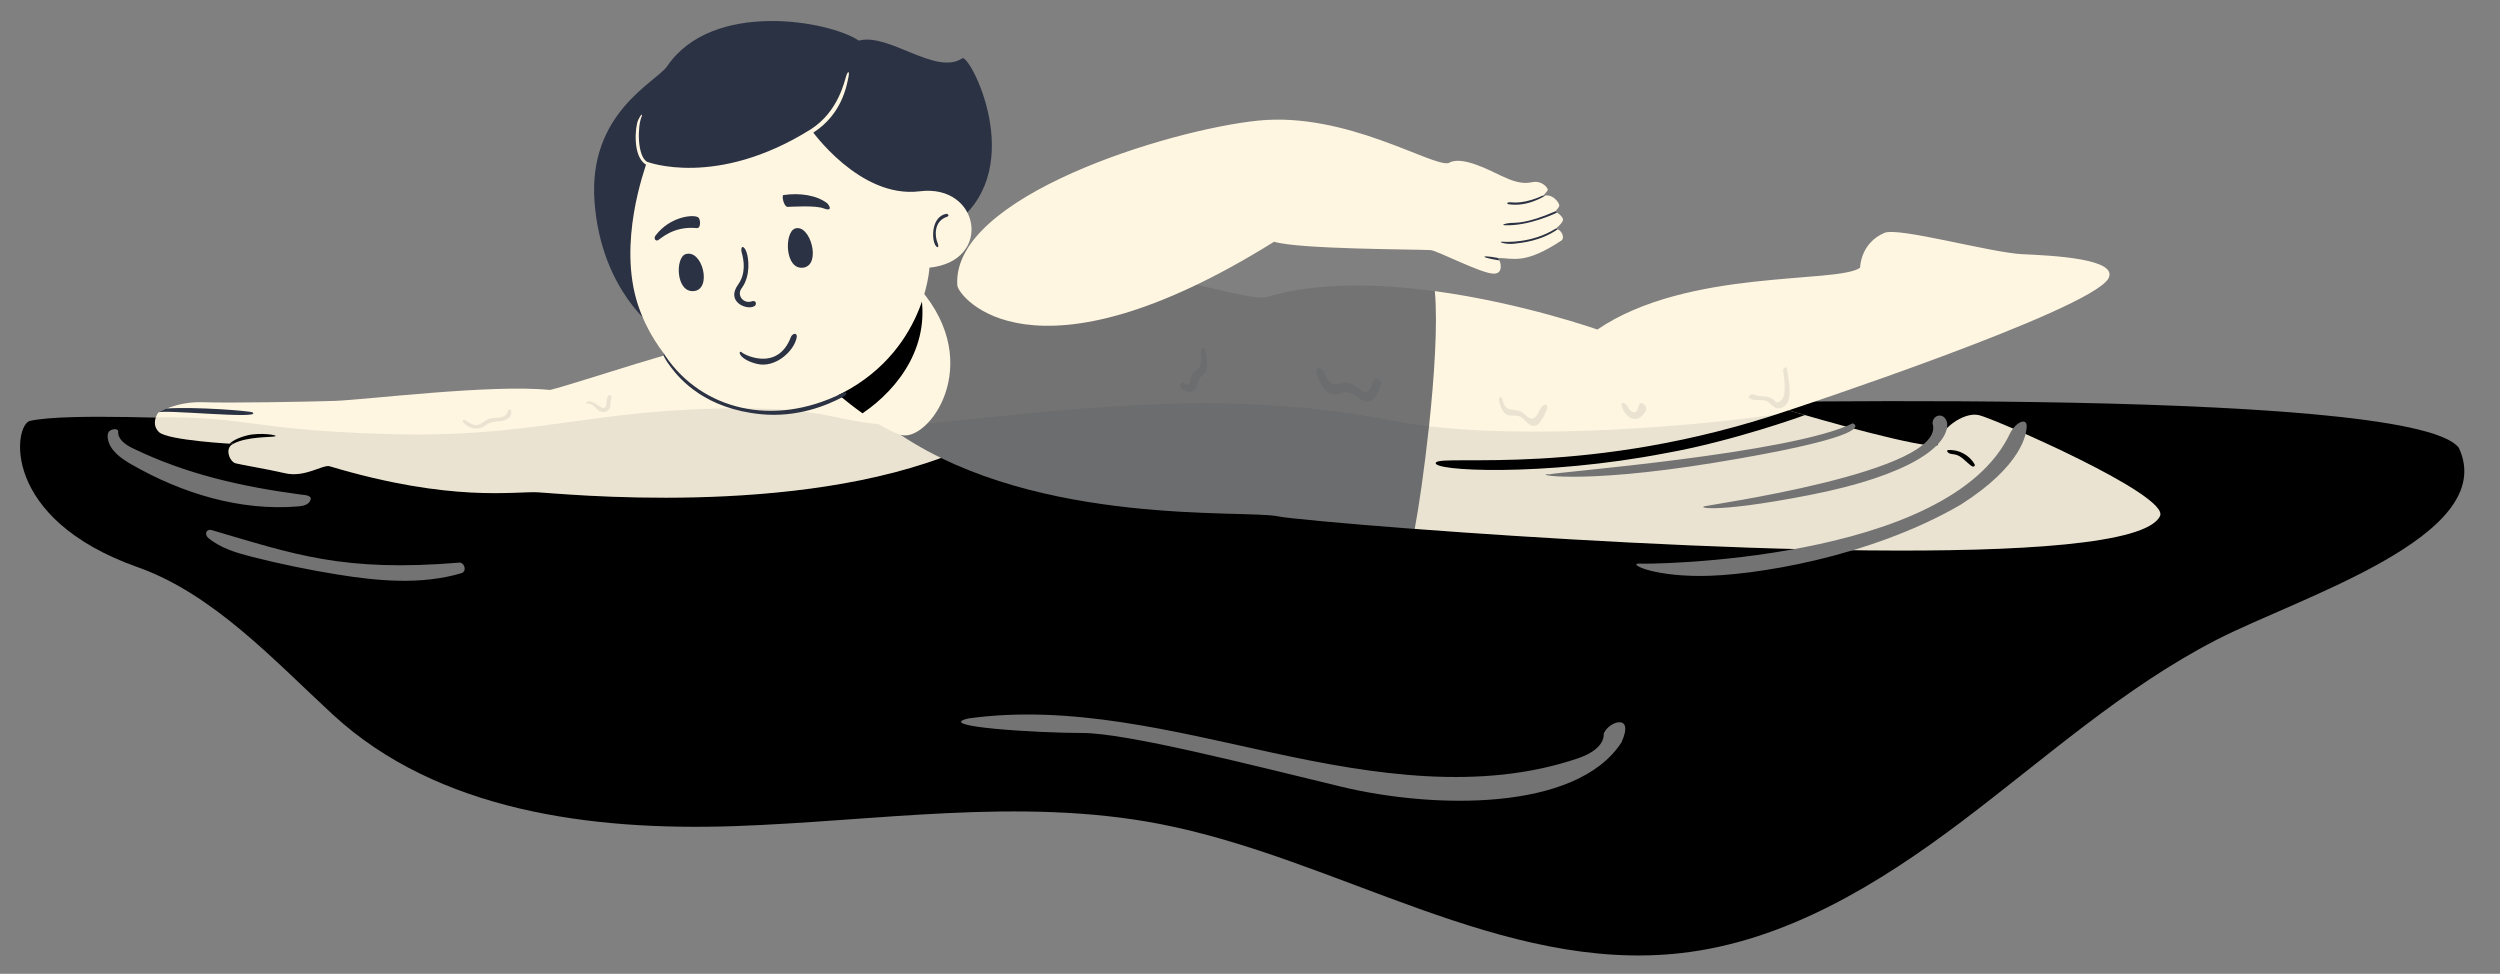 <?xml version="1.0" encoding="UTF-8" standalone="no"?><svg xmlns="http://www.w3.org/2000/svg" xmlns:xlink="http://www.w3.org/1999/xlink" fill="#000000" height="199.2" preserveAspectRatio="xMidYMid meet" version="1" viewBox="-4.1 -4.3 511.4 199.2" width="511.4" zoomAndPan="magnify"><rect x="-4.1" y="-4.3" width="511.4" height="199.2" fill="#808080" stroke="none"/><g id="change1_1"><path d="M449.25,126.61c-18.98,9.78-35.02,24.28-52.06,37.14c-17.04,12.86-36.06,24.46-57.27,26.9 c-36.75,4.23-70.55-19.43-106.88-26.42c-28.59-5.5-57.99-0.51-87.09,0.47c-29.09,0.97-60.57-3.08-81.96-22.82 c-12.06-11.13-24.47-24.69-39.94-30.16c-28.18-9.97-25.33-29.19-22-29.93c7.68-1.7,33.86-0.22,34.81-0.5l250.32-11l45.01,8.09 c0,0,156.91-4.14,166.69,8.93C507.29,105.3,466.26,117.84,449.25,126.61z" fill="#000000"/></g><g id="change2_1"><path d="M191.7,88.09c-32.88,13.6-81.12,8.55-85.8,8.31c-4.68-0.24-17.66,2.14-42.58-5.33 c-1.4-0.37-5.05,2.35-9.01,1.45c-3.95-0.91-8.99-1.72-10.22-2.05c-1.23-0.33-2.32-3.14-0.48-3.97c0,0-13.37-0.7-15.18-2.41 c-1.06-1.01-0.93-2.21-0.64-3.03c0.2-0.57,0.47-0.95,0.47-0.95s3.69-2.33,9.26-2.13c5.58,0.2,21.85-0.11,26.77-0.27 c6.44-0.22,32.18-3.46,44.1-2.24c5.22-1.21,29.88-9.77,37.43-10.37l31.59,3.72l3.46,13.87L191.7,88.09z" fill="#fff6e1"/></g><g id="change3_1"><path d="M309.26,84.79c-0.94,8.81-23.2,15.07-23.98,19.11c-15.56-1.18-26.33-2.23-27.9-2.57 c-6.53-1.45-48.9,2.18-77.24-16.66l0.2-2.05l3.7-38.04c0,0,46.19,9.37,49.8,8.57c3.6-0.8,17.51,4.13,21.18,3.3 c10.35-3.08,22.91-2.74,34.38-1.19C290.03,61.92,310.34,74.73,309.26,84.79z" fill="#737373"/></g><g id="change4_1"><path d="M130.09,63.07c0,0-11.21-7.77-12.57-26.06c-1.37-18.29,12.64-24.51,14.86-27.77 c9.24-13.57,33.1-9.32,39.21-5.23c6.11-1.67,15.73,7.23,21.15,3.62c1.48-1.04,13.46,21.97-1.02,33.43" fill="#2b3244"/></g><g id="change2_2"><path d="M184.05,54.74c13.58,15.66,1.6,31.64-3.9,29.91c-5.5-1.73-14.32-9.56-14.32-9.56S170.47,39.08,184.05,54.74z" fill="#fff6e1"/></g><g id="change5_1"><path d="M184.05,54.74c2.54,11.24-4.08,20.32-11.72,25.51c-3.55-2.54-6.49-5.16-6.49-5.16s1.26-9.76,4.38-16.91 c3.67-3.45,7.45-6.29,10.17-6.6C181.52,52.22,182.74,53.24,184.05,54.74z" fill="#000000"/></g><g id="change2_3"><path d="M437.72,101.32c-5.76,11.4-103.14,6.31-152.43,2.57c0.78-4.04,1.98-12.18,2.93-20.99 c1.08-10.06,1.81-20.98,1.19-27.65c17.95,2.44,33.25,7.86,33.25,7.86c18.45-12.55,49.06-9.32,53.74-12.64c0,0,0.01-5.02,4.99-7.14 c2.87-1.22,21.87,4.09,28.26,4.37s19.77,0.97,17.53,5c-3.99,6.67-65.4,26.94-65.4,26.94s0.36,0.11,0.97,0.29 c4.87,1.42,26.74,7.73,29.52,6.83c0.2-3.06,5.22-6.89,8.44-6.14S440.1,97.12,437.72,101.32z M191.73,54.09 c0.16,2.22,15.22,21.97,64.8-8.94c5.1,1.55,28.73,1.53,32,1.71c1.26,0.04,10.54,4.89,12.93,4.81c2.04,0.09,1.52-2.59,0.8-3.21 c3.26,0.04,5.52,1.42,13.11-3.6c0.66-0.65-0.06-2.21-1.24-2.39c0,0,1.34-1.02,1.49-1.75c0.15-0.72-1.56-1.8-1.56-1.8 s0.71-0.7,0.81-1.14c0.09-0.44-1.32-2.68-3.38-1.97c0,0,0.9-0.92,1.02-1.23c0.12-0.31-1.08-2.06-3.26-1.6 c-2.2,0.46-4.11-0.33-6.22-1.3s-8.13-4.28-10.76-2.64c-3.22,0.96-20.89-10.51-38.99-8.67C235.16,22.21,190.45,35.87,191.73,54.09z M127.14,19.58c0.29-0.76-0.13-0.55-0.71,0.71c-0.58,1.26-1.21,7.41,1.62,9.09l0.19-0.59C126.22,27.56,126.3,21.53,127.14,19.58z M169.01,11.2c-0.37,1.1-1.61,7.34-7.25,10.95l0.51,0.68c5.88-3.77,6.81-9.62,7.15-11.14C169.75,10.17,169.39,10.1,169.01,11.2z M184.05,34.83c-12.36,1.56-22.29-12.68-22.29-12.68c-19.4,12.15-33.52,6.64-33.52,6.64c-0.44,1.54-6.06,16.56-1.81,29.36 c4.25,12.8,18.82,27.38,38.22,19.59c20.42-8.19,21.38-27.29,21.38-27.29C199.06,49.15,196.41,33.27,184.05,34.83z" fill="#fff6e1"/></g><g id="change4_2"><path d="M90.57,81.94c-0.07-0.11,0.04-0.33,0.16-0.35c0.13-0.02,0.25,0.04,0.36,0.1 c0.75,0.43,1.49,1.04,2.35,0.95c0.87-0.08,1.5-0.85,2.31-1.18c1.17-0.48,2.7-0.05,3.64-0.89c0.36-0.32,0.34-1.17,0.69-1.1 c0.25,0.01,0.37,0.17,0.41,0.41c0.1,0.62-0.32,1.24-0.86,1.56c-0.55,0.32-1.2,0.39-1.82,0.45c-0.63,0.06-1.28,0.11-1.85,0.38 c-0.43,0.2-0.79,0.52-1.2,0.74C93.37,83.77,91.43,83.27,90.57,81.94z M115.98,78.29c0.55-0.16,1.11,0.2,1.53,0.59 c0.41,0.4,0.79,0.87,1.34,1.05c0.4,0.13,0.87,0.08,1.23-0.15s0.61-0.62,0.67-1.04c0.03-0.23,0.01-0.46,0.02-0.68 c0.01-0.33,0.1-0.66,0.25-0.96c-0.04-0.22-0.1-0.55-0.32-0.59c-0.21-0.05-0.39,0.14-0.48,0.33c-0.27,0.55-0.17,1.2-0.33,1.79 c-0.07,0.24-0.21,0.5-0.46,0.54c-0.13,0.02-0.26-0.02-0.38-0.08c-0.55-0.24-1-0.65-1.52-0.95c-0.52-0.3-1.17-0.47-1.7-0.2 C115.77,78.06,115.88,78.23,115.98,78.29z M268.35,76.4c1.03,0.19,2.04-0.53,3.09-0.46c0.89,0.06,1.62,0.68,2.35,1.18 c0.73,0.51,1.66,0.94,2.49,0.61c0.68-0.28,1.07-0.99,1.4-1.65c0.31-0.62,0.62-1.25,0.72-1.93c0.26-0.3-0.41-0.94-0.8-0.98 s-0.74,0.28-0.92,0.63c-0.18,0.35-0.23,0.75-0.36,1.13c-0.12,0.38-0.34,0.76-0.71,0.9c-0.57,0.23-1.19-0.19-1.67-0.58 c-0.74-0.61-1.57-1.22-2.53-1.27c-1.07-0.05-2.19,0.61-3.15,0.15c-0.73-0.35-1.04-1.21-1.33-1.96c-0.12-0.32-0.26-0.64-0.5-0.87 c-0.24-0.23-0.62-0.36-0.93-0.22s-0.43,0.61-0.18,0.84c0.08,0.08-0.24-0.18-0.16-0.1c0.25,1.11,0.71,2.17,1.34,3.11 C266.96,75.6,267.56,76.25,268.35,76.4z M240.09,75.59c0.72-0.6,0.67-1.73,1.2-2.5c0.38-0.55,1.04-0.89,1.33-1.49 c0.2-0.4,0.2-0.87,0.18-1.31c-0.03-0.96-0.14-1.91-0.32-2.85c-0.04-0.21-0.1-0.44-0.3-0.52c-0.21-0.08-0.45,0.08-0.53,0.28 c-0.09,0.21-0.06,0.44-0.04,0.66c0.05,0.63,0.03,1.26-0.06,1.88c-0.06,0.43-0.16,0.87-0.42,1.22c-0.3,0.41-0.79,0.63-1.14,1 c-0.56,0.58-0.41,1.83-0.88,2.26c-0.68,0.62-0.74-0.67-1.46-0.22C236.35,74.82,238.94,76.55,240.09,75.59z M328.88,80.81 c0.6,0.52,1.5,0.78,2.23,0.45c0.39-0.18,0.7-0.51,0.98-0.84c0.2-0.23,0.4-0.47,0.5-0.76s0.11-0.63-0.06-0.88 c-0.2-0.29-0.64-0.76-0.97-0.63c-0.68,0.26-0.44,1.46-1.07,1.81c-0.45,0.25-1.01-0.12-1.31-0.55s-0.5-0.96-0.95-1.21 c-0.13-0.08-0.3-0.12-0.44-0.06c-0.24,0.11-0.28,0.4-0.18,0.65C327.91,79.54,328.28,80.29,328.88,80.81z M304.18,80.54 c0.78,0.35,1.72,0.03,2.52,0.32c0.6,0.22,1.03,0.75,1.49,1.2c0.46,0.45,1.06,0.86,1.69,0.74c0.63-0.12,1.04-0.71,1.39-1.25 c0.52-0.82,1.05-1.67,1.17-2.63c-0.08-0.06-0.22-0.39-0.3-0.45c-0.73,0.02-1.17,0.79-1.47,1.45c-0.3,0.66-0.77,1.42-1.5,1.4 c-0.61-0.02-1.04-0.59-1.51-0.99c-0.39-0.33-0.87-0.57-1.37-0.67c-0.68-0.14-1.43-0.07-2.03-0.43c-0.56-0.35-0.83-1.02-0.97-1.67 c-0.04-0.17-0.08-0.36-0.21-0.48c-0.13-0.12-0.4-0.2-0.46-0.03c-0.19,0.49-0.01,1.05,0.17,1.54 C303.08,79.35,303.43,80.2,304.18,80.54z M357.31,77.77c0.73,0.34,1.19,1.15,1.96,1.4c0.87,0.28,1.83-0.3,2.27-1.1 c0.44-0.8,0.47-1.75,0.44-2.67c-0.06-1.56-0.27-3.12-0.64-4.64c-0.31,0.17-0.75,0.35-0.69,0.7c0.19,1.13,0.3,2.27,0.33,3.42 c0.02,1.04-0.08,2.22-0.89,2.87c-0.25,0.2-0.59,0.34-0.88,0.2c-0.19-0.09-0.31-0.28-0.45-0.43c-0.43-0.46-1.08-0.64-1.71-0.71 c-0.63-0.07-1.27-0.06-1.87-0.24c-0.32-0.1-0.65-0.25-0.98-0.2c-0.33,0.05-0.75,0.47-0.5,0.7 C354.61,77.91,356.17,77.24,357.31,77.77z M400.71,80.61c-3.22-0.75-8.24,3.08-8.44,6.14c-2.78,0.9-24.65-5.41-29.52-6.83 c-10.96,1.95-48.44,6.03-74.53,2.98c-2.63-0.31-5.14-0.69-7.5-1.15c-30.71-6.02-58.63-3.22-89.01,0c-2.23,0.24-4.24,0.42-6.08,0.56 c-1.86,1.92-3.92,2.83-5.47,2.35c-1.37-0.43-2.94-1.24-4.53-2.2c-8.71-0.75-11.62-3.24-27.95-3.24c-31.43,0-42.03,6.26-73.26,5.25 c-27.95-0.9-26.85-3.51-46.61-3.42c-0.29,0.82-0.43,2.02,0.64,3.03c1.8,1.71,15.18,2.41,15.18,2.41c-1.83,0.83-0.75,3.64,0.48,3.97 c1.23,0.33,6.27,1.14,10.22,2.05c3.95,0.91,7.61-1.82,9.01-1.45c24.91,7.47,37.89,5.09,42.58,5.33c4.53,0.23,49.8,4.97,82.51-7.03 c-0.84-0.41-1.67-0.84-2.5-1.28c28,14.95,65.37,11.88,71.47,13.23c1.57,0.35,12.34,1.39,27.9,2.57 c49.29,3.74,146.67,8.83,152.43-2.57C440.1,97.12,403.93,81.36,400.71,80.61z" fill="#2b3244" opacity="0.1"/></g><g id="change1_2"><path d="M42.84,86.49c0,0,0.88-1.04,3.6-1.72c2.72-0.68,6.59-0.04,5.71,0.19c-0.88,0.23-5.77,0.01-8.54,1.53H42.84z M399.84,90.71c-1.05-1.91-3.27-3.11-5.44-2.94c-0.13-0.04-0.23,0.18-0.16,0.3c0.14,0.25,0.42,0.4,0.71,0.47s0.58,0.08,0.86,0.13 c1.29,0.26,2.16,1.42,3.21,2.23c0.17,0.13,0.36,0.25,0.57,0.24C399.8,91.13,399.94,90.9,399.84,90.71z M361.77,79.64 c-40.67,13.84-70.95,8.92-72.14,10.68c-1.19,1.77,21.98,2.89,46.92-1.91c13.99-2.48,28.57-7.8,28.57-7.8L361.77,79.64z" fill="#000000"/></g><g id="change4_3"><path d="M28.27,80.09c0,0,0.61-0.38,1.71-0.83c6.03-0.38,17.13,0.5,17.58,0.8C49.78,81.56,28.96,79.36,28.27,80.09z M312.04,35.69c-0.18,0.02-0.36,0.05-0.55,0.12c0,0,0.06-0.07,0.16-0.17c-3.67,1.72-6.07,1.51-6.6,1.45 c-0.52-0.06-1.02,0.03-0.73,0.36C308.32,38.17,311.93,35.76,312.04,35.69z M299.57,48.23c0.09,0.29,3.03,0.74,3.04,0.74 c-0.1-0.22-0.23-0.4-0.36-0.52C302.25,48.45,299.49,47.94,299.57,48.23z M303.54,41.77c5.1,0.28,10.88-2.58,10.9-2.59 c-0.21-0.16-0.37-0.26-0.37-0.26c-6.02,2.63-8.12,2.29-9.23,2.39C303.73,41.41,303.11,41.69,303.54,41.77z M314.13,42.47 c-4.91,3.05-10.19,2.73-11.11,2.67c-0.61,0.08,0.99,0.6,2.58,0.42c1.55-0.18,5.49-0.53,8.95-2.97 C314.41,42.53,314.27,42.49,314.13,42.47z M158.56,42.44c-2.27,0.73-2.13,8.54,1.66,8.01C164,49.92,161.66,41.45,158.56,42.44z M136.15,47.69c-2.15,0.68-2.02,7.95,1.72,7.55C141.61,54.84,139.58,46.6,136.15,47.69z M150.08,58.39 c0.66-0.17,0.62-1.29-0.27-1.09c-1.81,0.73-3.33-1.27-2.16-2.69c1.83-2.52,1.42-6.12,0.93-7.41c-0.49-1.29-1.2-1.32-1,0 c0.5,1.68,0.96,4.42-0.7,6.72C144.34,57.45,148.64,59.15,150.08,58.39z M157.05,38.02c0.84-0.02,5.79-0.36,7.43,0.34 c1.4,0.52,1.43-0.15,0.67-1.05c-2.1-1.65-5.59-2.22-8.99-1.71C155.75,35.67,156.22,38.04,157.05,38.02z M138.47,42.36 c0.85,0.02,0.72-1.72,0.33-2.13c-0.72-0.76-5.75-0.38-8.79,3.64c-0.48,0.64,0.02,1.18,0.45,0.99 C131.03,44.6,133.56,41.89,138.47,42.36z M147.56,67.7c-0.78-0.33-0.47,1.57,3.24,2.45c3.71,0.88,7.62-2.65,8.09-5.52 c0.07-1.02-0.92-0.68-1.2,0C154.9,72.06,147.58,68.01,147.56,67.7z M189.46,39.44c-3.17,0.6-3.06,5.6-2.06,6.64 c0.49,0.53,0.55-0.14,0.26-0.79c-0.47-1.06-0.88-4.29,1.93-5.23C190.29,39.8,189.69,39.39,189.46,39.44z M168.09,76.17 c-14.16,7.01-28.6,3.29-36.04-7.6c-0.53-0.8-0.93-0.46,1.07,2.22c2.01,2.68,7.16,8.53,18.43,9.64c7.36,0.72,13.49-1.77,16.85-3.58 C169.44,76.3,169.11,75.63,168.09,76.17z" fill="#2b3244"/></g><g id="change3_2"><path d="M346.69,90.34c-28.39,4.65-37.87,2.25-33.72,2.38c0.56-0.38,49.26-4.18,61.94-10.43 C376.77,83.13,375.08,85.68,346.69,90.34z M391.22,82.3c3.21,10-47.48,16.88-45.97,16.87c-2.87,0.17,0,1.86,20.79-2.2 c20.79-4.06,28.47-10.15,28.18-14.67C393.75,79.9,391.22,80.47,391.22,82.3z M407.1,84.29c-12.4,26.56-75.03,26.87-75.71,26.7 c-2.7-0.17,1.88,2.53,12.35,2.53c10.47,0,34.63-3.72,53.3-14.62c12.6-8.03,13.44-14.52,13.44-16.09 C410.48,81.25,408.46,81.81,407.1,84.29z M57.47,96.87c-12.11-1.62-23.48-4.16-34.47-9.5c-1.45-0.71-3.1-1.86-2.92-3.46 c-0.15-0.74-1.52-0.35-1.84,0.01c-0.32,0.37-0.36,0.9-0.3,1.39c0.33,2.47,2.64,4.12,4.8,5.36c10.34,5.95,22.28,9.61,34.17,8.62 c0.94-0.08,2.05-0.3,2.43-1.16C59.98,97.01,58.12,96.95,57.47,96.87z M89.99,110.78c-23.96,2-33.92-1.71-50.81-6.65 c-1.18-0.28-1.46,0.95-0.68,1.6c2.55,2.14,5.86,3.09,9.09,3.91c5.68,1.44,11.42,2.62,17.2,3.56c8.45,1.37,17.26,2.18,25.47-0.24 C91.44,112.61,90.97,110.92,89.99,110.78z M323.97,145.75c0.07,2.62-2.79,4.22-5.27,5.07c-19.92,6.77-41.75,3.36-62.31-1.1 c-20.56-4.46-41.53-9.94-62.37-7.06c-7.43,1.69,14.22,2.98,23.27,2.98c9.05,0,34.25,6.46,52.99,10.99 c18.74,4.52,48.04,5.17,57.3-9.05C330.37,141.45,324.92,143.27,323.97,145.75z" fill="#737373"/></g></svg>